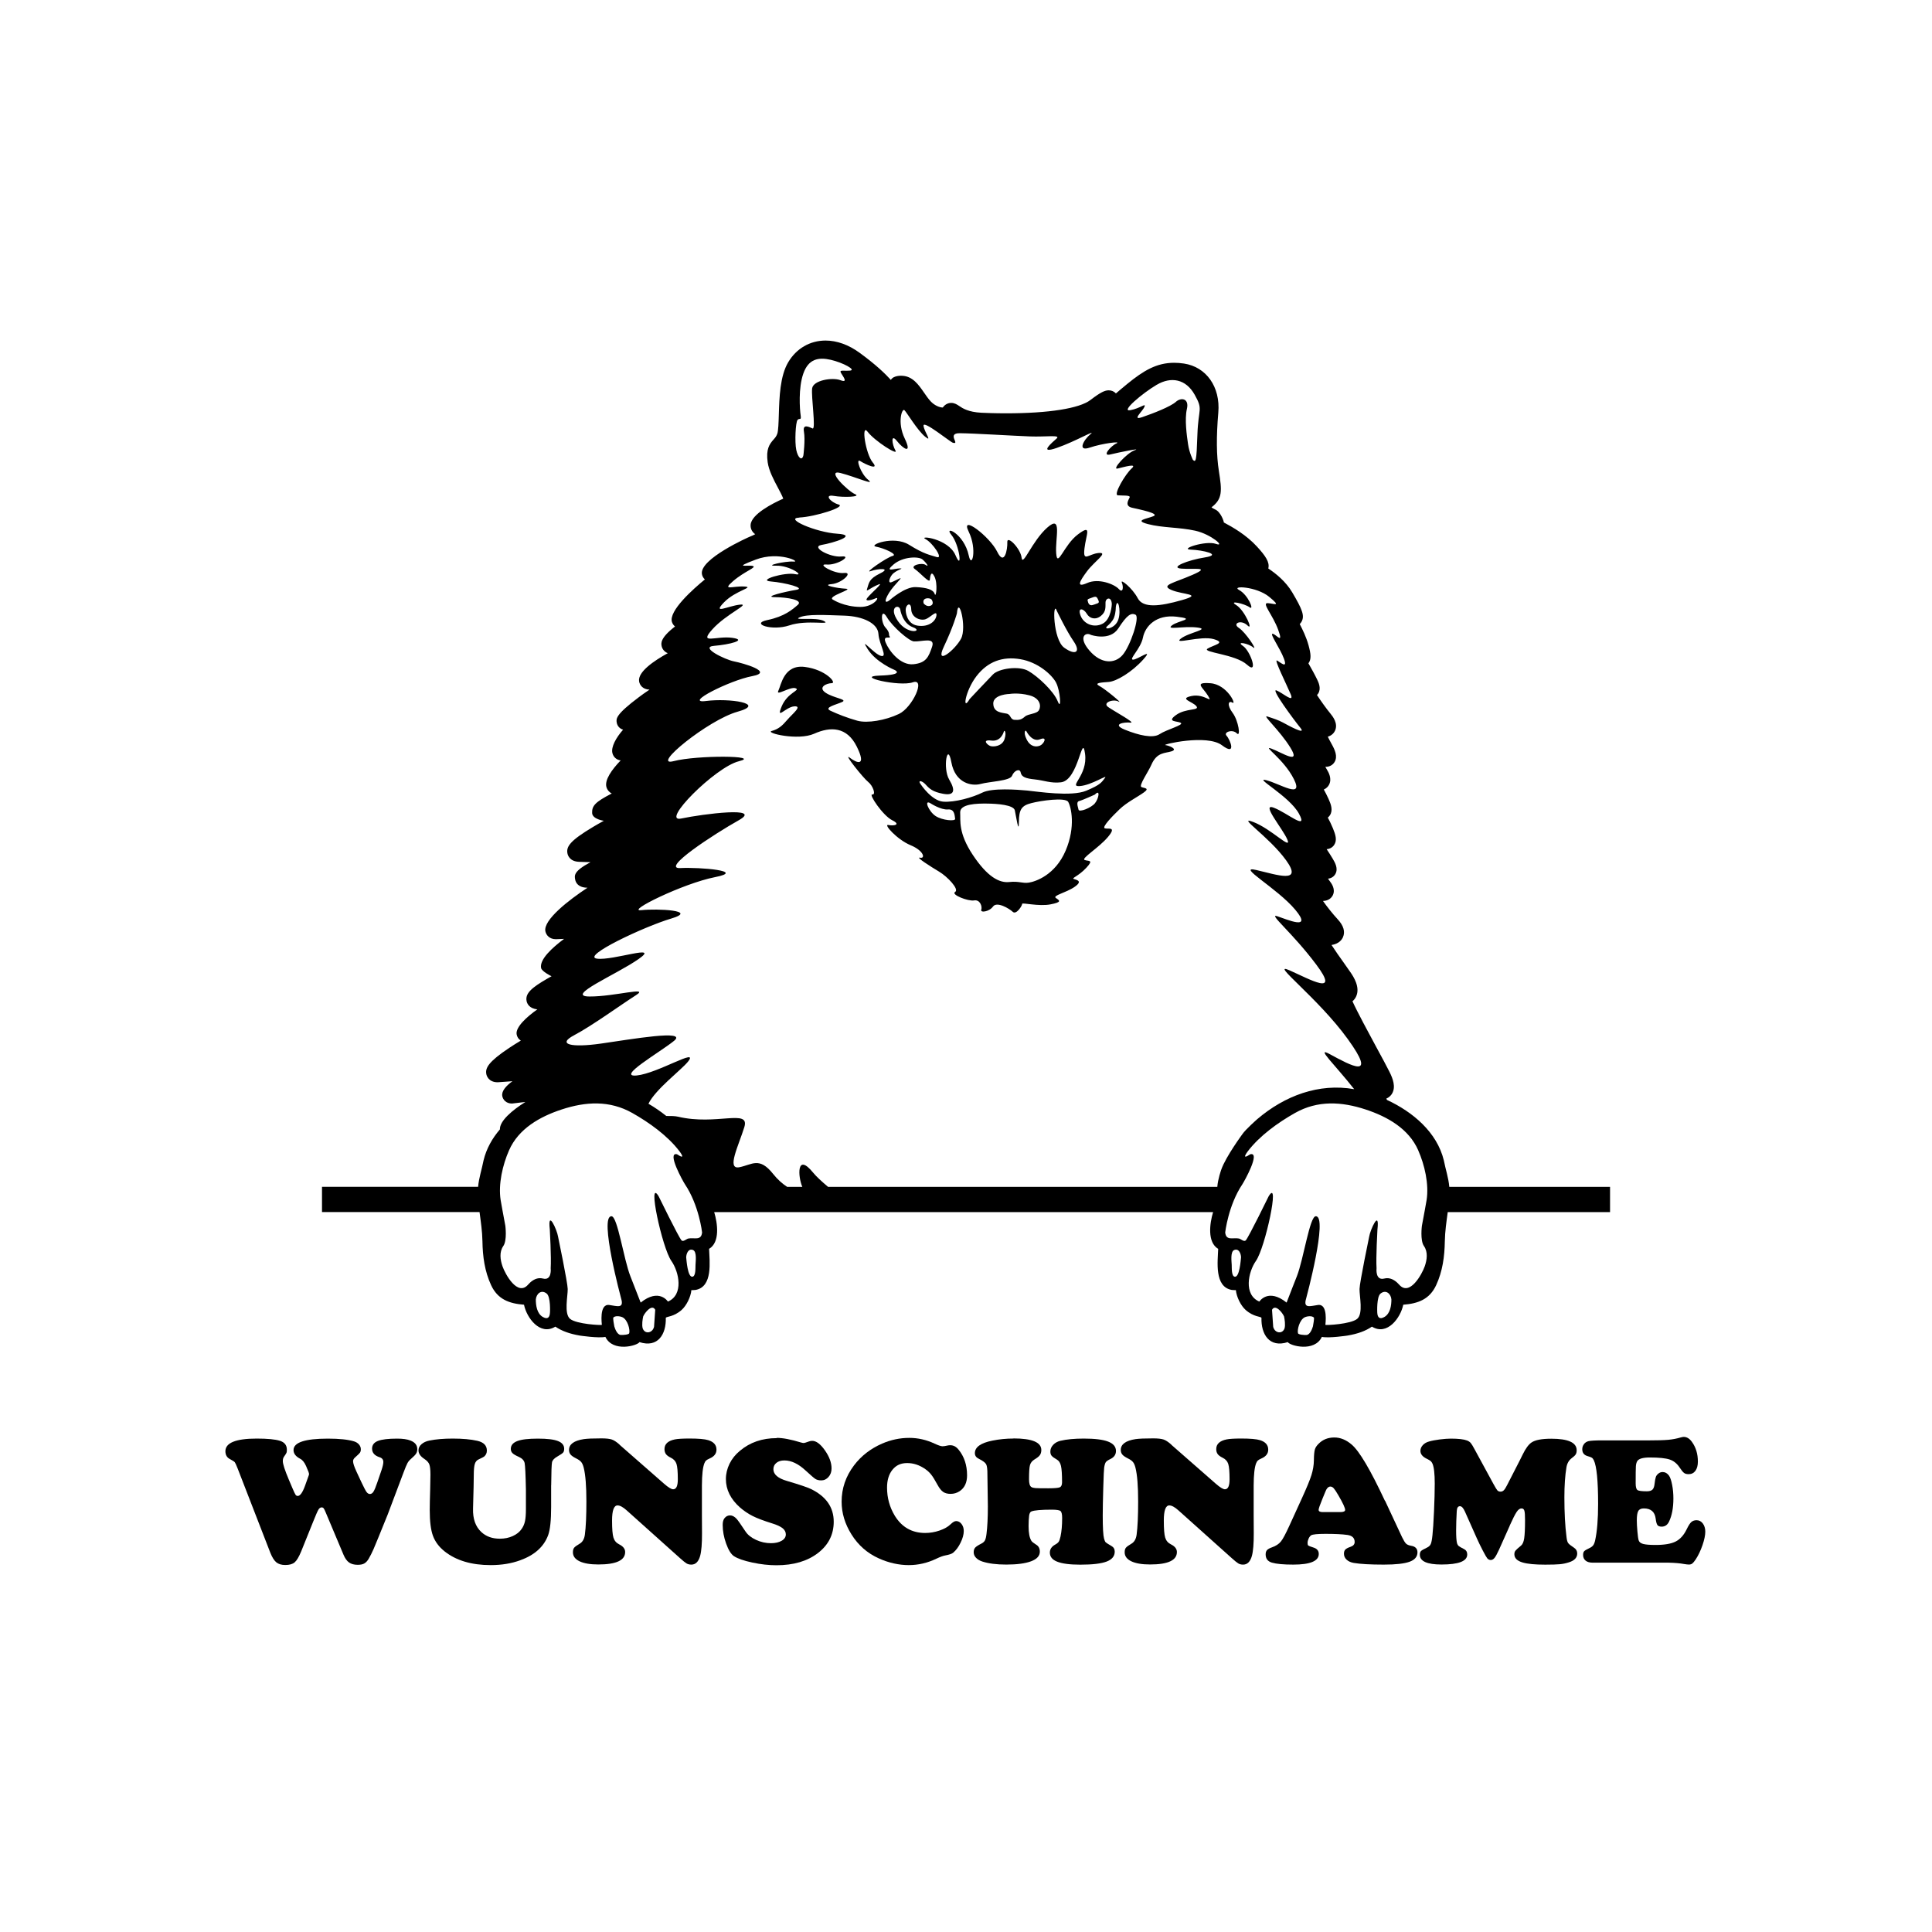 <svg width="1500" height="1500" viewBox="0 0 1500 1500" xmlns="http://www.w3.org/2000/svg">
  <!-- Gruppierte und zentrierte Elemente -->
  <g transform="translate(250.0, 264.399)">
    <!-- Original-Motiv skaliert -->
    <svg width="1000" height="781.202" viewBox="0 0 541.64 423.13">
      2000/svg" viewBox="0 0 541.64 423.13"><defs><style>.cls-1{fill-rule:evenodd;}</style></defs><path class="cls-1" d="M106.03,292.13c7.41-3.88,19.89-12.95,25.97-16.81,6.08-3.87-8.93.58-19.52.53-10.58-.06,11.33-9.22,20.68-15.77,9.37-6.55-10.74.77-17.53-.15-6.79-.93,19.71-13.44,31.25-16.87,11.55-3.43-5.83-4.24-12.6-3.52-6.78.74,17.59-11.26,30.96-13.88,13.37-2.62-6.33-4.24-14.6-3.82-8.27.42,14.08-14.2,24.6-20.1,10.53-5.91-15.08-2.66-24.16-.74-9.08,1.91,14.33-21.66,24.23-24.08,9.9-2.42-17.56-2.63-27.46-.04-9.9,2.59,14.55-17.36,26.93-20.8,12.37-3.43-3.54-5.76-13.29-4.5-9.74,1.27,10.01-8.7,19.42-10.45,9.41-1.75-3.92-5.47-7.68-6.21-3.75-.73-14.61-6.02-8.34-6.53,6.29-.5,14.31-2.46,7.57-3.38-6.73-.92-14.2,3.02-8.31-3.55,5.88-6.57,16.54-10.98,11.48-10.38-5.07.6-11.54,4.2-6.62-.93,4.91-5.13,13.28-6.43,8.53-6.71-4.75-.28-9.57,1.98-4.66-2.27,4.92-4.24,10.31-5.85,8.21-6.38-2.1-.52-8.59,1.09,1.29-2.66,9.89-3.74,19.32,1.13,15.9.83-3.42-.3-12.89,1.9-7.27,1.73,5.63-.17,12.3,4.5,7.98,3.55-4.31-.95-16.19,2.59-10.22,3.08,5.96.49,15.03,2.82,10.62,3.53-4.41.71-14.19,3.01-8.9,3.07,5.3.05,11.92,1.2,9.63,3.21-2.3,2.01-5.58,4.91-12.84,6.42-7.27,1.51,1.81,4.73,9.29,2.23,7.48-2.51,17.87.03,14.54-1.81-3.33-1.84-13.46-.08-10.28-1.55,3.19-1.46,10.88-.98,18.82-.73,7.95.26,14.07,3.26,14.35,7.67.26,4.41,4.07,10,1.09,9.26-2.98-.74-9.24-8.62-5.65-2.92,3.59,5.7,11.34,8.82,11.34,8.82,0,0,4.65,2.05-6.27,2.38-10.92.34,8.32,4.77,13.93,2.83,5.61-1.93-.11,10.59-5.82,13.3-5.71,2.71-13.3,4-17.51,2.84-4.2-1.17-8.3-2.79-11.28-4.19-3-1.4,2.51-2.56,4.92-3.69,2.42-1.13-3.66-1.62-6.99-3.9-3.33-2.28.4-3.98,2.61-4,2.2-.02-2.48-5.71-11.32-6.83-8.84-1.12-9.96,7.61-11.15,10.04-1.19,2.44,5.05-1.93,7.27-1.07,2.22.86-3.4,1.69-5.88,7.66-2.47,5.99,1.66.21,5.3-.05,3.64-.25-.74,3.1-2.92,5.66-2.18,2.56-3.71,3.9-6.57,4.7-2.86.8,11.08,4.19,17.88,1.14,6.8-3.05,13.76-3.01,17.92,5.44,4.17,8.45.16,7.03-2.93,4.67-3.08-2.37,5.71,8.63,7.72,10.18,2.01,1.55,3.36,5.51,1.71,5.27-1.66-.24,4.47,8.89,8.39,10.83,3.9,1.94.6,2.47-1.63,2-2.24-.48,3.7,6.16,9.35,8.5,5.65,2.34,6.26,5.73,4.02,5.25-2.24-.47,4.59,3.84,8,5.88,3.42,2.03,8.6,7.43,6.71,8.53-1.89,1.09,5.43,4,7.98,3.56,2.56-.44,3.51,2.61,3.02,3.93-.49,1.34,3.32.88,4.95-1.37,1.63-2.24,6.79.84,8.3,2.24,1.5,1.39,4.03-2.69,3.94-3.35-.09-.66,6.96,1.17,11.91.21,4.96-.96,3.87-1.61,2.29-2.67-1.58-1.06,4.28-2.19,7.89-4.71,3.62-2.52.71-2.9-.36-3.3-1.08-.41,1.89-1.1,5.24-4.69,3.35-3.59.89-2.66-.69-3.3-1.58-.65,5.98-5.11,9.83-9.7,3.84-4.59-.04-3.14-1.36-3.62-1.32-.49,3.25-5.16,6.21-8,2.95-2.85,7.48-5.12,10.19-7.06,2.7-1.93.15-1.75-1.02-2.31-1.17-.57,2.99-6.48,4.2-9.31,2.34-5.45,5.8-4.8,8.55-5.71,2.75-.9-1.13-2.41-2.67-2.61-1.55-.21,17.49-4.7,23.82.08,6.34,4.79,3.39-2.46,1.94-3.99-1.45-1.53,2.51-2.89,4.29-1.04,1.79,1.86.72-5.3-1.74-8.59-2.46-3.28-1.83-5.38-.05-4.29,1.78,1.08-2.28-7.7-9.35-8.18-7.07-.47-3.18,1.58-.93,5.31,2.24,3.73-1.45-1.09-6.95.07-5.5,1.16.47,2.32,2.03,4.28,1.56,1.97-4.41.71-8.57,3.73-4.16,3.02.58,2.42,2.02,3.29,1.45.87-6.04,2.82-8.88,4.72-2.85,1.9-8.71.53-14.58-1.83-5.87-2.37-.25-3.31,2.29-3,2.54.31-6.67-4.67-9.33-6.52-2.67-1.85,2.06-3.55,4.28-2.36,2.22,1.19-5.57-5.24-8.01-6.54-2.43-1.3.76-1.44,3.96-1.69,3.2-.26,9.66-4.07,14.46-9.41,4.8-5.35-2.43.13-4.3.04-1.88-.09,3.26-4.56,4.2-9.31.94-4.75,5.52-9.76,14.13-8.75,8.62,1.01.79,1.53-1.95,3.66-2.73,2.12,4.75.17,10.6.88,5.86.72-3.5,2.02-6.9,4.71-3.39,2.68,8.48-1.41,13.91.19,5.41,1.6-.06,2.4-2.62,3.99-2.54,1.6,11.69,2.28,16.62,6.78,4.93,4.5,1.43-5.8-1.74-7.92-3.16-2.12,2.23-1.1,4.31.61,2.08,1.72-3.13-6.33-6.04-8.2-2.91-1.87.95-3.65,3.63-1.03,2.67,2.62-1.14-6.36-4.72-8.56-3.58-2.19,3.55-.62,5.63.94,2.09,1.54-.63-5.21-4.37-7.24-3.75-2.03,7.27-1.57,12.6,2.84,5.34,4.41,2.02,2.79-.63,2.65-2.65-.14,2.12,4.86,4.41,11.21,2.31,6.35-.72,1.98-2.29,1.68-1.57-.31,3.12,6.09,4.74,10.54,1.62,4.45-1.63,1.35-2.97.69-1.33-.64,4.07,10.13,5.77,14.17,1.7,4.04-3.32-.55-5.97-1.59-2.66-1.05,7.41,12.49,10.09,15.78,2.68,3.28-5.38-1.19-7.31-2.24-1.91-1.06-4.32-1.83-6.64-2.58-2.33-.75,5.13,5.68,9.73,13.13,4.59,7.45-3.63,2.02-7.94.41-4.32-1.61,5.12,4.25,9.39,12.81,4.28,8.56-5.82,1.94-11.57.45-5.75-1.49,9.67,6.63,13.71,14.09,4.05,7.46-4.97-.4-10.61-2.53-5.65-2.16,3.95,9,5.76,13.5,1.81,4.5-6.77-4.57-14.31-7.47-7.52-2.89,6.46,6,13.74,16.07,7.27,10.07-3.8,6.11-12.54,4.1-8.73-2.01,8.8,7.63,16.39,16.7,7.59,9.08-3.6,4.01-7.58,2.73-3.98-1.28,6.25,6.77,16.42,20.34,10.18,13.57-2.47,6.31-11.22,2.43-8.75-3.88,11.86,11.46,24.46,28.87,12.59,17.4,1.43,11.23-7.55,6.37-6.27-3.4,2.24,4.5,10.26,14.73-14.86-2.63-29.21,2.75-40.75,12.59,0,0-4.96,4.36-6.24,6.28,0,0-6.96,9.43-8.89,14.9-.02.04-1.47,4.11-1.68,7.3h-163.7c-2.67-2.25-4.9-4.3-6.22-5.91-7.15-8.81-6.44,1.75-4.6,5.91h-6.39c-1.94-1.27-4.03-3.08-5.87-5.41-5.87-7.39-8.81-3.88-14.26-2.83-5.45,1.05-.26-9.1,2.14-16.9,2.4-7.8-11.76-.54-27.84-4.35-1.29-.3-3.11-.33-4.98-.31-2.4-1.91-4.9-3.64-7.5-5.14,2.94-6.09,13.8-14.19,16.61-17.69,4.94-6.19-12.58,4.87-21.51,5.79-8.93.91,9.8-9.79,15.64-14.54,6.02-4.91-18.12-.66-30.67,1.13-12.55,1.79-18.69.36-11.29-3.52M323.35,123.78s7.96,2.79,11.55-2.77c3.58-5.55,5.34-6.67,7.22-5.7,1.88.97-2.18,13.15-5.45,16.93-3.28,3.78-9.01,3.85-13.92-1.84-4.91-5.68-1.7-7.95.6-6.62ZM333.07,116.5c.8-2.16.74-4.41.74-4.41.66-4.67,2.42,1.21,1.05,5.29-1.37,4.06-6.67,4.44-4.61,2.69.85-.73,2.27-2.09,2.82-3.57ZM323.5,108.22c1.59-.61,2.12-.75,2.66.3.54,1.06.81,1.65.02,1.98-.8.35-1.98.68-1.98.68,0,0-1.45.61-1.99-.96-.55-1.59-.28-1.39,1.3-2ZM327.56,115.79c2.23-1.81,1.88-3.72,1.93-5.64.04-1.93,2.48-2.68,2.65.64,0,0-.19,6.42-3.89,8.3-3.69,1.89-8.01.09-9.3-3.54-1.29-3.63,1.43-2.8,2.64-.69,1.21,2.1,3.74,2.74,5.97.93ZM296.29,164.43s2.31,4.6,5.66,3.25c3.36-1.36,1.61,1.97.02,2.65-1.58.67-4.03.64-5.65-2.59-1.62-3.24-.38-4.3-.04-3.31ZM287.06,167.5c-.95,3.18-4.66,3.42-5.92,3.04-1.26-.38-3.86-2.87.31-2.32,4.18.55,5.25-3.7,5.25-3.7.05-.93,1.33-.21.36,2.97ZM282.28,152.66c-.04-3.9,6.91-4.05,6.91-4.05,0,0,3.63-.63,8.27.58,4.65,1.21,5.01,4.58,4.04,6.25-.97,1.66-4.49,1.44-5.92,2.71-1.45,1.26-2.3,1.47-4.29,1.36-1.99-.11-1.48-2.16-3.33-2.61-1.86-.44-5.63-.34-5.67-4.24ZM309.01,113.67s4.06,8.45,7.08,12.83c3.03,4.38.95,6.17-3.94,2.69-4.89-3.48-4.93-20.5-3.13-15.53ZM308.66,143.79c1.8,3.28,2.44,12.21.74,7.93-1.7-4.29-8.38-10.5-12.37-12.78-4-2.27-12.42-1.03-14.87,1.47-2.46,2.51-9.82,10.36-9.82,10.36-3.2,5.58-1.91-3.4,2.88-9.63,4.79-6.23,11.06-8.39,18.46-7.14,7.4,1.25,13.19,6.48,14.99,9.78ZM261.51,128.72c4-8.42,5.48-13.95,5.48-13.95.69-8.09,4.26,5.8,1.76,10.57-2.48,4.76-11.23,11.8-7.24,3.38ZM256.34,108.92c.61.86.89,2.24-.63,2.66-1.52.42-2.66-.97-2.66-.97-.93-2.67,2.69-2.54,3.29-1.69ZM242.21,118c-4.12-6,.37-7.24.94-4.98,0,0,.81,5.87,5.37,7.56,4.57,1.69-2.19,3.41-6.31-2.58ZM245.48,113.67c-.28-2.53,2.23-4.17,2.3-.69.08,3.49,3.77,4.93,5.97,4.23,1.97-.63,4.87-4.09,4.65-1.69-.23,2.4-3.09,5.08-7.9,4.38-4.8-.69-5.03-6.23-5.03-6.23ZM242.69,100.13c-1.97.88-3.39,1.81-3.88,1.54-.61-.33,0-2.04.89-3.17,1.63-2.07,5.53-2.7,3.28-2.68-2.25.03-6.66,1.79-2.66-1.63,4-3.42,10.62-3.49,12.22-2.12,1.6,1.38,3.01,3.45,1.34,2.3-1.66-1.14-6.78.24-4.61,1.7,2.16,1.47,6.19,6.15,6.33,4.57.15-1.58.54-4.22,1.97-1.35,1.44,2.88.68,9.18.08,7.28-.6-1.9-3.42-2.69-7.97-2.89-4.56-.2-10.86,5.4-10.86,5.4-1.88,1.57-2.71.82-.37-2.97,2.35-3.79,6.45-7,4.24-5.99ZM238.63,124.32c-.46-.67.4-1.33-1.68-3.63-2.09-2.29-2.01-8.75.62-4.31,2.29,3.89,9.3,10.03,11.35,10.14,3.42.18,9.08-2,7.64,2.24-1.45,4.23-2.42,6.81-7.87,7.36-5.45.55-10.23-5.6-11.67-9.15-1.44-3.54,2.74-1.1,1.62-2.66ZM266.24,201.13c.23,1.1-5.4.72-8.29-1.23-2.88-1.95-4.98-7.11-2.03-5.28,0,0,4.33,2.83,7.31,2.57,2.97-.26,2.78,2.84,3.02,3.94ZM312.7,214.55c-4.36,10.22-12.6,12.95-15.41,13.4-2.8.44-4.06-.7-8.27-.24-4.22.46-9.22-2.2-15.35-11.42-6.18-9.32-5.1-14.43-5.3-17.76-.23-3.75,7.23-3.86,11.37-3.81,4.14.04,11.09.54,11.61,2.85.52,2.31,1.68,10.41,1.71,4.95.02-5.46,1.24-6.97,5.21-7.99,3.95-1.04,14.36-2.56,15.54-.5,1.18,2.06,3.25,10.31-1.11,20.53ZM325.06,194.57c-1.63,2-6.68,3.93-6.91,2.72-.24-1.22-1.14-3.3.28-3.65,1.43-.35,6.59-2.71,6.59-2.71,2.36-2.5,1.67,1.64.03,3.64ZM321.37,189.32c-6.26,2.6-20.62.33-24.81-.08-4.2-.4-14.79-1.17-18.85.86-4.06,2.03-11.65,4.2-16.51,3.81-4.85-.39-9.34-7.18-9.34-7.18-1.58-2.02.42-1.77,1.99-.02,1.56,1.75,3,3.09,7.32,3.89,4.72.88,5.39-1.27,2.58-5.98-2.81-4.71-.72-16.21.91-7.29,1.63,8.91,8.6,10.16,12.33,9.13,3.75-1.03,12.35-1.23,13.2-3.44.86-2.21,3.28-3.24,3.63-1.36.35,1.87,2.12,2.52,5.99,2.91,3.86.4,6.69,1.7,10.93,1.21,7.49-.85,8.88-21.27,10.14-12.01,1.25,9.25-7.25,13.97-2.18,13.59,5.07-.39,11.97-5.2,10.55-3.42-1.41,1.78-1.62,2.77-7.88,5.38ZM200.73,74.42c6.61-.29,19.92-4.51,16.49-5.47-3.43-.96-6.22-4.35-2.02-3.62,4.2.73,11.81.43,8.93-.75-2.88-1.18-12.57-10.57-6.05-8.87,6.52,1.7,14.84,5.47,11.62,2.87-3.23-2.62-5.39-9.22-3.4-7.92,2,1.31,8.31,4.22,5.3.61-3.01-3.61-5.02-16.72-2.12-12.88,2.91,3.83,13.12,10.34,11.66,7.82-1.46-2.52-2.05-7.36.62-3.98,2.68,3.39,6.57,5.78,3.3-1.02-3.27-6.8-1.13-12.9-.12-11.92,1,.98,5.49,8.55,8.72,11.16,3.23,2.61-.46-2.09-.7-4.63-.25-2.54,11.22,6.83,12.32,7.15,3.31.97-2.8-4.05,2.94-4,5.73.05,22.62,1.09,29.45,1.35,6.85.26,13.12-.79,11.26.88-1.85,1.67-7.87,6.69.04,3.96,7.92-2.73,17.01-8.12,14.17-5.77-2.85,2.35-5.66,7.45-.28,5.63,5.39-1.82,13.54-2.79,11.23-1.77-2.3,1.01-6.34,5.58-2.59,4.66,3.73-.92,13.53-2.9,10.24-1.77-3.31,1.14-9.74,8.27-7.2,7.69,2.53-.58,8.57-2.4,5.95-.06-2.63,2.34-7.83,11.11-5.84,11.31,1.98.2,5.51-.17,4.97.94-.53,1.11-2.16,3.56,1.05,4.29,3.2.74,11.71,2.42,8.97,3.55-2.75,1.13-8.37,1.74-2.29,3.33,6.09,1.6,13.25,1.3,19.89,2.78,6.63,1.47,12.97,7.03,8.65,5.53-4.32-1.49-15.52,2.26-10.56,2.43,4.97.17,13.48,2.07,5.99,3.26-7.49,1.17-15.07,4.34-9.88,4.73,5.19.39,12.67-.89,4.66,2.6-8.02,3.51-13.63,4.34-8.87,6.38,4.77,2.05,13.58,1.63,4.35,4.26-9.24,2.63-16.29,3.48-18.54-.8-2.25-4.27-7.48-8.42-6.69-6.55.79,1.87.49,4.63-1.3,2.66-1.79-1.97-8.43-4.66-13.26-2.51-4.84,2.15-3.2-.74-.06-4.96,3.16-4.22,9.19-8.04,4.89-7.66-4.3.37-6.69,4.15-5.98-1.92.71-6.07,3.31-10.41-2.71-5.93-6.02,4.47-8.67,14.42-9.18,8.04-.51-6.39,2.7-16.57-3.75-10.88-6.45,5.7-10.31,16.65-10.79,12.69-.49-3.97-6.17-9.65-6.02-6.56.14,3.09-1.22,10.27-4.26,4.01-3.04-6.25-15.72-16.04-12-8.47,3.72,7.57,1.29,15.95.07,10.16-2.02-9.53-10.8-12.91-7.33-8.76,3.46,4.15,4.79,15.72,1.74,8.58-3.05-7.14-15.74-8.44-12.64-6.82,3.1,1.62,7.69,8.53,4.72,7.57-2.99-.96-5.2-1.16-11.64-5.18-6.43-4.01-17.32.19-13.89.81,3.43.63,9.41,3.32,6.99,3.9-2.42.57-12.39,7.52-9.2,6.38,3.19-1.14,8.81-1.41,3.98.95-4.83,2.37-4.67,3.94-5.55,6.68-.46,1.39,1.23-.53,4.93-2.04,2.31-.93-3.14,3.54-4.85,5.75-1.09,1.4,1.1,1.17,3.64.07,1.86-.79-.72,3.69-6.54,3.65-6.87-.06-11.36-2.98-11.36-2.98-3.24-1.42,9-4.5,5.24-4.68-3.74-.19-10.37-1.55-5.97-1.92,4.41-.38,9.32-5.17,5.25-4.69-4.08.49-11.74-3.96-7.32-3.56,4.41.4,10.99-3.87,6.26-3.38-4.75.49-13.17-4.05-8.33-4.87,4.84-.82,15.62-4.13,6.57-4.7-9.05-.57-22.57-6.5-15.96-6.78ZM199.98,33.4c.81-1,1.66.47,1.3-2-.36-2.48-1.03-11.41,1.14-17.54,2.17-6.15,6.38-6.94,11.52-5.76,5.15,1.19,11.05,4.36,7.99,4.55-3.06.2-4.47-.45-3.64,1.04.85,1.48,3.11,4.27-.28,2.98-3.42-1.29-11.42.04-11.89,3.43-.46,3.4,1.67,17.52.17,16.87-1.49-.65-4.24-2.11-3.62,1.36.62,3.47-.23,9.93-.23,9.93-.59,2.53-2.3,1.1-3-2.28-.7-3.39-.28-11.58.53-12.58ZM351.04,18.6c6-3.54,12.22-2.44,15.92,4.14,3.71,6.58,1.55,5.44,1.17,16.86-.38,11.42-.66,11.63-1.88,10.6,0,0-1.52-2.96-2.05-6.6-.53-3.63-1.51-10.48-.48-14.88,1.02-4.4-2.46-4.94-4.66-2.93-2.22,2.01-9.63,4.89-14.16,6.43-4.54,1.54.14-2.4.95-4.31.81-1.91-1.64.59-5.94,1.38-4.29.79,5.13-7.17,11.14-10.71ZM460.98,340.51c2.71,6.15,4.58,14.23,3.54,20.91,0,0-1.38,7.85-1.98,10.84,0,0-.82,6.17.87,8.54,1.74,2.5,1.28,5.78.33,8.5-1.15,3.29-6.35,12.86-10.79,7.69-.02-.02-.17-.19-.21-.21-1.56-1.74-3.74-2.92-5.99-2.33-3.9,1.03-3.28-4.33-3.28-4.33-.3-4.35.37-16.28.37-16.28,1.01-8.88-3.06.22-3.47,2.98,0,0-4.02,19.31-4.06,22.04-.05,2.96,1.62,10.38-.99,12.55-2.7,2.23-13.06,2.75-13.37,2.52-.03-.15,1.29-8.95-3.1-8.36-3.23.43-6.31,1.68-5-2.69,0,0,9.37-34.72,4.08-34.62-2.56-.1-5.14,18.05-7.98,25.26,0,0-3.27,8.27-4.28,10.97-.02.03-.05.05-.03.07-7.78-6.23-11.46-.42-11.46-.42-6.7-2.84-4.71-12.43-1.43-17.11,3.91-5.53,10.26-35.22,5.36-27.2,0,0-8.34,17.09-9.63,18.56-.73.78-2.05-.6-2.9-.77-2.43-.49-5.4,1.09-5.76-2.56,0,0,1.28-11.41,7.23-20.27.74-1.1,7.75-13.6,3.35-12.61,0,0-.04,0-.06.02-4.06,2.72-1.18-1.01-1.01-1.26,4.93-6.51,12.71-12.08,19.81-16.09,9.57-5.41,19.64-4.83,29.83-1.46,9.08,3,18.03,8.05,22.02,17.12ZM446.84,410.57c-2.14,1.27-3,.19-3.08-1.89,0,0-.33-6.58,1.41-7.93,2.29-1.76,4.3.1,4.54,2.45.02,2.54-.47,5.93-2.87,7.37ZM416.71,414.58c-.3,1.01-1.19,3.48-2.71,3.61-1.04.05-3.38-.13-3.56-.72-.43-1.39.61-5.62,2.8-6.71.95-.47,3.16-.8,3.92.17.07.62-.23,2.59-.45,3.65ZM404.77,415.44c-.92,2.46-3.9,1.99-4.66-.35l-.1-.28s-.44-6.04-.5-7.21c1.39-2.59,4.38,1.23,5.05,2.76.25,1.09.65,3.61.21,5.08ZM383.96,393.69c-1.63-.03-1.32-3.92-1.4-4.96-.04-1.33-.64-5.52,1-6.25,2.01-.87,2.9,1.55,2.92,3.07-.14,1.37-.63,8.18-2.52,8.14ZM154.07,377.62c-.84.17-2.17,1.56-2.89.77-1.29-1.47-9.63-18.56-9.63-18.56-4.9-8.02,1.46,21.67,5.36,27.2,3.27,4.67,5.27,14.26-1.44,17.11,0,0-3.68-5.81-11.46.42.02-.02-.02-.04-.03-.07-1.02-2.7-4.28-10.97-4.28-10.97-2.85-7.2-5.42-25.36-7.98-25.26-5.29-.1,4.08,34.62,4.08,34.62,1.31,4.37-1.77,3.13-5.01,2.69-4.38-.58-3.07,8.22-3.1,8.36-.3.23-10.66-.29-13.37-2.52-2.61-2.17-.95-9.59-.99-12.55-.04-2.73-4.06-22.04-4.06-22.04-.41-2.77-4.49-11.86-3.47-2.98,0,0,.67,11.93.37,16.28,0,0,.62,5.36-3.28,4.33-2.25-.6-4.43.58-5.99,2.33-.03.02-.18.19-.21.21-4.45,5.17-9.64-4.4-10.79-7.69-.94-2.72-1.41-6,.33-8.5,1.69-2.37.87-8.54.87-8.54-.6-2.99-1.98-10.84-1.98-10.84-1.03-6.68.83-14.76,3.55-20.91,3.99-9.07,12.93-14.12,22.02-17.12,10.19-3.37,20.26-3.95,29.83,1.46,7.1,4.01,14.88,9.58,19.81,16.09.17.25,3.06,3.98-1.01,1.26-.02-.01-.05-.02-.05-.02-4.4-.99,2.61,11.51,3.35,12.61,5.95,8.86,7.22,20.27,7.22,20.27-.36,3.65-3.33,2.06-5.76,2.56ZM157.07,388.73c-.08,1.04.23,4.93-1.4,4.96-1.89.04-2.38-6.77-2.52-8.14.03-1.52.92-3.94,2.92-3.07,1.64.73,1.04,4.92,1,6.25ZM139.62,414.8l-.09.28c-.76,2.35-3.75,2.82-4.66.35-.44-1.47-.05-3.99.21-5.08.68-1.53,3.66-5.36,5.05-2.76-.06,1.17-.5,7.21-.5,7.21ZM129.19,417.46c-.18.59-2.52.77-3.56.72-1.52-.12-2.41-2.6-2.71-3.61-.22-1.06-.52-3.03-.45-3.65.76-.97,2.98-.64,3.92-.17,2.19,1.09,3.23,5.31,2.8,6.71ZM95.87,408.68c-.08,2.08-.95,3.16-3.08,1.89-2.4-1.43-2.89-4.82-2.87-7.37.25-2.35,2.25-4.21,4.54-2.45,1.75,1.35,1.42,7.93,1.42,7.93ZM67.47,378.8c.1,6.37.94,12.62,3.65,18.45,2.76,5.96,7.61,7.73,13.83,8.21,1.09,5.43,6.69,13.2,13.18,9.22,2.68,1.82,5.96,3.01,10.25,3.75,0,0,7.77,1.18,10.79.56,3.15,6.59,13.46,3.71,14.34,2.2,7.75,2.51,11.27-3.32,11.07-10.21.29-.63,3.26-.32,6.64-3.31,2.08-1.84,3.87-5.55,4.12-8.34,0,0,1.59-.03,1.72-.08,7.4-1.3,5.9-11.97,5.72-17.28,4.67-2.75,3.58-10.74,2.15-15.45h209.8c-1.44,4.7-2.52,12.69,2.14,15.45-.18,5.3-1.68,15.97,5.72,17.28.13.05,1.72.08,1.72.08.26,2.8,2.04,6.5,4.12,8.34,3.38,2.99,6.36,2.68,6.64,3.31-.2,6.89,3.32,12.72,11.07,10.21.88,1.51,11.19,4.38,14.34-2.2,3.02.63,10.78-.56,10.78-.56,4.3-.73,7.58-1.92,10.26-3.75,6.48,3.98,12.09-3.79,13.18-9.22,6.22-.48,11.06-2.25,13.83-8.21,2.71-5.84,3.55-12.09,3.65-18.45.07-4.13.68-8.21,1.22-12.28h68.26s0-10.61,0-10.61h-67.6c-.33-3.85-1.55-7.29-2.3-11.16-2.87-11.78-12.95-20.32-23.91-25.41-.09-.18-.18-.36-.27-.55,1.26-.55,1.98-1.41,2.36-2.02,1.75-2.84.38-6.42-1.03-9.23-1.15-2.31-3.16-6.04-5.51-10.35-3.17-5.87-8.11-15-10.06-19.34.68-.56,1.21-1.27,1.57-2.08,1.76-3.9-1.23-8.35-2.21-9.82-.92-1.37-2.08-3.01-3.3-4.71-1.34-1.88-3.38-4.74-4.86-7.05,3.1-.49,4.33-2.2,4.81-3.29,1-2.3.27-4.82-2.19-7.49-2.16-2.34-4.51-5.31-6.21-7.73,2.57-.09,3.67-1.53,4.11-2.39,1.27-2.55-.54-4.98-1.14-5.78-.29-.4-.59-.81-.87-1.22,1.32-.12,2.45-.82,3.09-1.94,1.32-2.3-.14-4.8-1.1-6.44-.79-1.33-1.68-2.7-2.56-4.02,1.31-.09,2.45-.72,3.16-1.78,1.35-1.99.56-4.33-.51-6.98-.72-1.76-1.48-3.26-2.16-4.53.35-.27.65-.6.9-.98,1.36-2.11.42-4.63-.57-6.83-.65-1.45-1.36-2.8-2.01-3.98,1.17-.51,1.81-1.33,2.14-1.91,1.47-2.61-.22-5.45-.79-6.39-.26-.44-.5-.86-.71-1.24h.13c1.62,0,3-.75,3.77-2.06,1.39-2.37.09-5.14-1.25-7.54-.68-1.22-1.21-2.24-1.61-3.08,1.89-.55,2.72-1.86,3.02-2.5,1.46-3.1-1.07-6.17-1.89-7.18-1.81-2.21-3.96-5.22-5.68-7.83.19-.2.36-.41.51-.64,1.35-2.16.16-4.63-.48-5.97-1.06-2.19-2.44-4.65-3.63-6.73,1.3-1.73,1.02-3.98.07-7.51-.97-3.56-2.55-6.73-3.73-9,.3-.28.54-.6.75-.97,1.43-2.52.28-5.29-3.9-12.36-2.73-4.61-6.87-7.91-10.07-10.05.69-2.61-1.19-5.33-4.8-9.25-4.41-4.81-10.08-8.08-13.9-10.1.07-.33-1.26-4.5-3.73-5.51-.71-.3-1.17-.62-1.45-.87,4.73-3.54,4.39-7.06,3.1-15.24-1.04-6.57-1.11-14.39-.24-24.62.92-10.72-5.03-19.18-14.45-20.59-1.43-.21-2.77-.32-4.1-.32-7.39,0-12.85,3.27-19.77,8.91-1.78,1.45-3.36,2.8-4.74,3.98-.76-.84-1.83-1.31-3.02-1.31-1.53,0-3.27.67-7.65,4.04-4.63,3.58-17.57,5.63-35.51,5.63-4.74,0-8.55-.15-10.38-.24-5.51-.28-7.9-1.87-9.32-2.83-.92-.62-1.96-1.31-3.38-1.31-.69,0-2.34.2-3.54,1.94h-.04c-1.35,0-3.54-.92-5.13-2.67-1-1.1-1.89-2.4-2.77-3.67-2.2-3.18-4.69-6.78-9.06-7,0,0-3.63-.34-4.84,1.73-2.35-2.58-6.27-6.4-13.18-11.43-4.6-3.35-9.53-5.12-14.27-5.12-6.53,0-12.25,3.3-15.69,9.08-3.48,5.82-3.75,14.81-3.97,22.03-.1,3.21-.21,6.85-.65,8.08-.41,1.13-.88,1.65-1.52,2.38-1.83,2.03-3.29,4.15-2.52,9.62.49,3.51,2.51,7.32,4.29,10.66.75,1.4,1.78,3.36,2.27,4.63-4.43,1.97-13.46,6.54-13.74,11.04-.1,1.57.61,3,1.93,3.91-.51.29-1.27.68-2.38,1.1-.21.08-21.15,9.3-20.02,15.7.14.8.55,1.61,1.24,2.22-4.73,3.87-15.41,13.27-13.83,17.95.25.75.7,1.38,1.28,1.84-6.31,4.86-5.86,7.11-5.64,8.22.23,1.14,1.04,2.4,2.59,3.01-5.67,3.12-12.7,7.84-12.06,11.85.25,1.57,1.55,3.4,4.39,3.47-1.86,1.24-3.45,2.4-4.46,3.16-9.88,7.4-9.6,9.08-9.34,10.71.24,1.45,1.3,2.59,2.68,2.98-3.01,3.41-5.09,7.26-4.51,9.78.4,1.73,1.77,2.94,3.49,3.14-3.72,3.87-6.88,8.26-5.97,11.3.3.99,1.02,2.02,2.22,2.61-6.98,3.6-8.37,5.19-8.25,8.22.11,2.61,4.92,3.26,4.92,3.26-1.47.8-2.98,1.66-4.46,2.54-9.79,5.84-11.34,8.31-10.86,11.09.14.82.91,3.5,4.96,3.63,0,0,3.77.12,4.76.15-7.13,3.79-6.79,5.58-6.45,7.33.24,1.26,1.25,3.38,5.18,3.41-7.84,5.16-18.69,13.57-17.71,18.33.32,1.54,1.66,3.32,4.4,3.32,1.01-.01,2.19-.06,3.46-.14-5.02,3.74-10.37,8.65-9.67,12.24.28,1.45,4.3,3.47,4.4,3.47-.63.35-1.25.7-1.86,1.06-6.27,3.63-9.32,6.08-8.63,9.4.2.97,1.04,3.14,4.53,3.46-4.56,3.24-9.17,7.47-8.73,10.46.18,1.16.83,2.11,1.77,2.69-1.61.96-3.25,1.99-4.82,3.03-8.76,5.84-10.19,8.48-9.69,11.04.11.58.86,3.45,4.79,3.45.28,0,4.25-.32,6.19-.44-2.68,1.95-4.65,4.15-4.27,6.24.28,1.57,1.66,3.15,4.07,3.15.48,0,4.05-.53,5.63-.64-5.48,3.42-10.84,7.96-10.69,11.5-3.23,3.77-5.68,8.1-6.87,13-.75,3.87-1.96,7.31-2.3,11.16H0s0,10.61,0,10.61h66.25c.54,4.08,1.15,8.15,1.22,12.29Z"/>
    </svg>
    
    <!-- Wunschname Text Element -->
    <g transform="translate(-75.0, 851.202) scale(3.833)" fill="#000000">
      <path d="M16.86,7.15l-.53-1.27c-.33-.74-.73-1.23-1.22-1.47-.87-.46-1.31-1.04-1.31-1.74,0-1.55,2.32-2.32,6.97-2.32,2.32,0,4.09.19,5.3.56.41.13.74.34.99.63.25.29.37.61.37.96,0,.3-.06.53-.17.69s-.43.47-.95.93c-.3.25-.45.52-.45.8,0,.42.23,1.12.69,2.11l1.03,2.21c.47,1,.81,1.64,1.01,1.92.2.27.43.41.68.41.28,0,.52-.16.72-.47s.46-.93.77-1.85l.87-2.54c.24-.73.36-1.27.36-1.63,0-.48-.25-.8-.76-.96-1.02-.33-1.52-.91-1.52-1.74,0-.73.39-1.25,1.18-1.56.79-.31,2.08-.47,3.88-.47,1.17,0,2.09.13,2.74.4.91.36,1.36.94,1.36,1.74,0,.35-.08.65-.25.91-.16.25-.49.59-.99,1.02-.33.28-.58.57-.75.89-.18.32-.44.96-.81,1.94l-3.18,8.44c-1.59,3.93-2.54,6.27-2.87,7.02-.33.75-.67,1.42-1.02,2.02-.27.44-.56.74-.89.92-.33.18-.76.26-1.31.26-.73,0-1.31-.16-1.75-.47-.44-.31-.81-.83-1.12-1.56l-3.59-8.53c-.19-.47-.34-.77-.44-.89-.1-.12-.23-.18-.4-.18-.25,0-.47.15-.65.45-.18.3-.53,1.08-1.03,2.34l-2.47,6.13c-.46,1.11-.9,1.85-1.32,2.21-.42.36-1.05.54-1.9.54-.76,0-1.36-.18-1.81-.54-.44-.36-.84-1-1.21-1.92L2.47,6.37c-.28-.7-.47-1.12-.57-1.24-.1-.13-.43-.33-.97-.63-.62-.31-.93-.85-.93-1.6C0,1.2,2.12.34,6.35.34c2.17,0,3.73.15,4.7.45.93.3,1.4.9,1.4,1.8,0,.28-.02.48-.07.61s-.22.41-.53.84c-.15.23-.22.51-.22.85,0,.61.41,1.86,1.22,3.78l.74,1.74c.31.73.52,1.17.63,1.32.1.15.25.23.44.23.47,0,.96-.67,1.45-2.01l.74-2.07c.06-.15.09-.26.09-.35,0-.1-.03-.22-.09-.38Z"/>
      <path d="M65.98,9.78v4.43c0,2.67-.2,4.57-.6,5.68-.86,2.35-2.75,4.05-5.66,5.1-1.77.65-3.76.98-5.99.98-3.88,0-6.99-.93-9.33-2.78-1.14-.91-1.92-1.96-2.36-3.16-.44-1.2-.65-2.93-.65-5.19,0-.88.03-2.33.09-4.36.04-1.43.05-2.37.05-2.83,0-1-.08-1.7-.23-2.09s-.48-.75-.99-1.09c-.8-.52-1.2-1.1-1.2-1.74,0-.47.2-.89.61-1.25.41-.36.94-.61,1.61-.74,1.33-.27,2.9-.4,4.72-.4,2,0,3.65.15,4.97.45,1.29.29,1.94.95,1.94,1.98,0,.51-.19.91-.56,1.22-.08.07-.45.26-1.09.56-.39.17-.65.48-.79.93-.14.45-.21,1.19-.21,2.21s-.05,3.33-.15,6.83c-.06,2.08.5,3.67,1.69,4.76.97.9,2.21,1.34,3.74,1.34.97,0,1.85-.18,2.63-.54.79-.36,1.39-.84,1.8-1.46.33-.47.55-1,.67-1.58.12-.58.18-1.37.18-2.38v-3.99c-.06-3.06-.15-4.86-.26-5.38-.12-.53-.51-.94-1.17-1.24-.63-.28-1.06-.53-1.29-.76-.23-.23-.34-.51-.34-.85,0-.73.43-1.25,1.3-1.59s2.25-.5,4.17-.5,3.23.16,4.08.49c.84.33,1.26.85,1.26,1.56,0,.35-.07.61-.22.78-.15.17-.53.43-1.14.78-.64.36-1.01.75-1.1,1.17-.09.42-.15,1.97-.17,4.66Z"/>
      <path d="M79.83,1.58l9.04,7.92c.85.74,1.46,1.11,1.83,1.11.63,0,.94-.67.94-2.02,0-1.52-.09-2.57-.27-3.12s-.56-.97-1.14-1.25c-.47-.23-.81-.47-1-.74-.19-.26-.29-.6-.29-1.01,0-1.02.7-1.67,2.09-1.96.57-.12,1.56-.18,2.98-.18,1.83,0,3.09.11,3.79.33,1.11.34,1.67.98,1.67,1.92,0,.79-.45,1.38-1.36,1.78-.36.16-.61.3-.74.42s-.25.3-.34.54c-.33.8-.5,2.31-.51,4.54v5.92c0,.91,0,2.15.02,3.72.01,2.13-.12,3.67-.38,4.61-.33,1.17-.92,1.76-1.78,1.76-.38,0-.7-.08-.97-.24-.27-.16-.72-.52-1.35-1.09l-10.76-9.64c-.75-.68-1.37-1.02-1.87-1.02-.74,0-1.11,1.02-1.11,3.07,0,1.68.09,2.83.28,3.45s.57,1.07,1.15,1.36c.81.4,1.22.92,1.22,1.56,0,1.68-1.81,2.52-5.43,2.52-1.63,0-2.9-.21-3.8-.64-.9-.43-1.35-1.04-1.35-1.82,0-.41.08-.72.25-.93.17-.21.55-.48,1.14-.83.57-.34.91-.94,1.03-1.8.21-1.56.31-3.81.31-6.74,0-3.12-.18-5.4-.54-6.83-.13-.52-.3-.91-.51-1.16-.21-.25-.54-.5-1.02-.73-.54-.27-.92-.53-1.13-.78-.21-.25-.32-.56-.32-.93,0-1.16,1-1.89,3-2.2.68-.1,1.86-.15,3.56-.15.97,0,1.67.08,2.11.23s.96.49,1.57,1.03Z"/>
      <path d="M111.67.2c1.25,0,2.88.31,4.9.93.24.07.44.11.58.11.12,0,.48-.11,1.09-.33.19-.07.4-.11.62-.11.81,0,1.67.64,2.57,1.92.9,1.28,1.35,2.51,1.35,3.67,0,.68-.2,1.25-.61,1.72-.41.47-.9.7-1.48.7-.48,0-.88-.1-1.18-.29-.3-.19-.97-.77-2-1.72-1.45-1.35-2.88-2.03-4.28-2.03-.68,0-1.22.16-1.62.49-.41.33-.61.76-.61,1.29,0,1.05.93,1.85,2.78,2.38,2.5.74,4.11,1.28,4.81,1.62,3.09,1.5,4.63,3.71,4.63,6.63,0,2.58-1.05,4.68-3.16,6.32-2.15,1.67-4.97,2.5-8.44,2.5-1.55,0-3.18-.18-4.9-.55s-2.96-.8-3.72-1.3c-.58-.39-1.1-1.23-1.57-2.53-.47-1.3-.7-2.57-.7-3.8,0-.59.12-1.04.36-1.34.3-.39.68-.58,1.14-.58s.9.24,1.33.71c.25.27.85,1.12,1.8,2.56.45.68,1.16,1.24,2.13,1.69s1.98.67,3.02.67c.9,0,1.62-.17,2.18-.5.56-.33.83-.76.83-1.28,0-.48-.22-.9-.65-1.25-.44-.35-1.14-.68-2.12-.98-1.73-.54-3.05-1.04-3.96-1.5s-1.75-1.03-2.54-1.71c-1.91-1.69-2.87-3.62-2.87-5.77,0-1.07.25-2.1.74-3.11.5-1.01,1.2-1.88,2.11-2.62,2.03-1.71,4.51-2.56,7.44-2.56Z"/>
      <path d="M138.52.2c1.77,0,3.47.39,5.12,1.16.77.36,1.31.54,1.62.54.22,0,.57-.05,1.05-.16.16-.04.33-.05.53-.05.63,0,1.18.29,1.65.87,1.16,1.4,1.74,3.15,1.74,5.23,0,1.46-.5,2.54-1.51,3.21-.54.36-1.16.54-1.83.54-.62,0-1.12-.13-1.51-.4-.39-.27-.76-.74-1.13-1.42-.52-.96-.94-1.64-1.27-2.06-.33-.42-.73-.8-1.2-1.13-1.17-.82-2.4-1.23-3.69-1.23s-2.24.45-2.97,1.35c-.73.9-1.1,2.11-1.1,3.62,0,2.08.53,3.99,1.58,5.72,1.43,2.31,3.47,3.47,6.14,3.47.98,0,1.95-.16,2.91-.49.96-.33,1.71-.75,2.24-1.27.46-.44.83-.65,1.13-.65.42,0,.79.2,1.09.59.3.39.45.87.45,1.42,0,.7-.21,1.49-.64,2.36-.42.87-.93,1.56-1.52,2.05-.25.21-.78.39-1.58.54-.46.08-1.07.31-1.83.67-1.79.86-3.66,1.29-5.59,1.29s-4.04-.45-6.04-1.36c-2.34-1.05-4.18-2.67-5.54-4.85-1.33-2.12-2-4.33-2-6.64,0-2.69.84-5.14,2.51-7.35,1.45-1.92,3.35-3.39,5.68-4.41,1.78-.77,3.61-1.16,5.5-1.16Z"/>
      <path d="M159.61.31c3.78,0,5.66.78,5.66,2.34,0,.42-.1.77-.29,1.04-.19.27-.56.56-1.11.89-.47.29-.77.67-.9,1.14-.13.47-.19,1.43-.19,2.87,0,.85.16,1.37.47,1.56.18.12.46.19.83.22s1.24.04,2.61.04c1.25,0,2.02-.07,2.32-.2s.46-.47.46-1c0-1.6-.07-2.71-.22-3.34-.14-.63-.43-1.06-.85-1.29-.53-.3-.88-.56-1.05-.77-.17-.21-.25-.49-.25-.84,0-.5.19-.95.56-1.35.38-.41.87-.68,1.47-.83,1.26-.3,2.84-.45,4.74-.45,2.23,0,3.87.2,4.93.61s1.59,1.04,1.59,1.9c0,.73-.38,1.27-1.12,1.63-.47.22-.78.43-.93.63-.14.2-.26.57-.34,1.12-.05.3-.11,1.65-.18,4.03-.07,2.38-.11,4.28-.11,5.68,0,2.46.09,4.02.27,4.68.1.36.21.61.33.73.12.12.5.36,1.14.73.46.25.69.64.69,1.16,0,.92-.55,1.59-1.64,2.01-1.1.42-2.87.63-5.33.63-2.15,0-3.74-.21-4.77-.64-.93-.39-1.4-.99-1.4-1.8,0-.69.36-1.23,1.07-1.62.35-.19.59-.39.72-.58s.25-.55.37-1.07c.22-1.02.33-2.26.33-3.74,0-.76-.11-1.23-.34-1.42-.22-.18-.81-.27-1.75-.27-2.17,0-3.55.12-4.14.36-.24.1-.39.38-.46.85-.07.58-.11,1.29-.11,2.14,0,1.38.19,2.37.58,2.98.13.19.45.44.94.75.51.29.76.77.76,1.43,0,.85-.59,1.5-1.76,1.94s-2.85.67-5.03.67c-1.99,0-3.61-.21-4.87-.62-.54-.18-.97-.44-1.28-.77s-.46-.7-.46-1.1.1-.71.29-.93c.19-.22.62-.5,1.27-.83.34-.17.58-.39.72-.65.14-.27.25-.71.32-1.34.18-1.42.27-3.27.27-5.55,0-.42,0-.93-.02-1.51-.05-2.9-.07-4.56-.07-4.97.01-1.04-.08-1.73-.26-2.06-.19-.33-.68-.7-1.48-1.1-.53-.25-.8-.63-.8-1.14,0-1.22,1.19-2.07,3.56-2.54,1.38-.28,2.79-.42,4.25-.42Z"/>
      <path d="M191.59,1.58l9.04,7.92c.85.74,1.46,1.11,1.83,1.11.63,0,.94-.67.94-2.02,0-1.52-.09-2.57-.27-3.12s-.56-.97-1.14-1.25c-.47-.23-.8-.47-1-.74-.19-.26-.29-.6-.29-1.01,0-1.02.7-1.67,2.09-1.96.57-.12,1.56-.18,2.98-.18,1.83,0,3.09.11,3.79.33,1.11.34,1.67.98,1.67,1.92,0,.79-.45,1.38-1.36,1.78-.36.16-.61.3-.74.42s-.25.3-.34.54c-.33.8-.5,2.31-.51,4.54v5.92c0,.91,0,2.15.02,3.72.01,2.13-.12,3.67-.38,4.61-.33,1.17-.92,1.76-1.78,1.76-.38,0-.7-.08-.97-.24-.27-.16-.72-.52-1.35-1.09l-10.76-9.64c-.75-.68-1.37-1.02-1.87-1.02-.74,0-1.11,1.02-1.11,3.07,0,1.68.09,2.83.28,3.45.19.62.57,1.07,1.15,1.36.81.4,1.22.92,1.22,1.56,0,1.68-1.81,2.52-5.43,2.52-1.63,0-2.9-.21-3.8-.64s-1.35-1.04-1.35-1.82c0-.41.08-.72.25-.93.17-.21.55-.48,1.14-.83.57-.34.91-.94,1.03-1.8.21-1.56.31-3.81.31-6.74,0-3.12-.18-5.4-.54-6.83-.13-.52-.3-.91-.51-1.16-.21-.25-.54-.5-1.02-.73-.54-.27-.92-.53-1.13-.78-.21-.25-.32-.56-.32-.93,0-1.16,1-1.89,3-2.2.68-.1,1.86-.15,3.56-.15.97,0,1.67.08,2.11.23s.96.49,1.57,1.03Z"/>
      <path d="M234.9,12.94l3.43,7.35c.33.68.6,1.12.82,1.33s.55.35,1,.43c.87.13,1.31.58,1.31,1.33,0,.88-.53,1.52-1.6,1.91-1.07.39-2.81.58-5.23.58-2.74,0-4.76-.12-6.08-.34-.61-.11-1.09-.33-1.44-.66-.36-.33-.54-.74-.54-1.21,0-.36.09-.64.28-.84.19-.2.54-.38,1.04-.55.57-.19.85-.52.85-.98,0-.81-.49-1.29-1.47-1.43-1.05-.15-2.54-.22-4.45-.22-1.61,0-2.57.1-2.89.29-.19.12-.36.34-.51.65-.14.31-.22.62-.22.91,0,.27.05.44.15.52s.44.21,1.01.39c.74.22,1.11.65,1.11,1.31,0,1.44-1.72,2.16-5.17,2.16-1.96,0-3.4-.13-4.32-.4-.85-.25-1.27-.81-1.27-1.67,0-.38.09-.67.28-.87.19-.21.52-.39,1.01-.56.79-.28,1.38-.67,1.79-1.17.41-.5.98-1.58,1.73-3.22l2.56-5.61c.94-2.06,1.58-3.6,1.9-4.62.32-1.02.49-2.02.5-3,.01-1.04.08-1.76.19-2.17.11-.41.37-.8.77-1.19.83-.85,1.9-1.27,3.19-1.27,1.22,0,2.39.48,3.5,1.43,1.55,1.31,3.8,5.11,6.75,11.42ZM222.27,15.23h3.56c.65,0,.98-.15.98-.44,0-.4-.45-1.38-1.36-2.94-.41-.71-.73-1.19-.94-1.43s-.45-.36-.69-.36c-.44,0-.8.41-1.09,1.22-.05.11-.22.54-.53,1.29-.51,1.23-.76,1.97-.76,2.21,0,.3.28.45.83.45Z"/>
      <path d="M260.16,17.97l-2.18,4.88c-.38.82-.68,1.38-.91,1.66-.23.28-.48.43-.76.43s-.5-.11-.71-.34c-.13-.15-.44-.68-.92-1.6-.48-.92-.87-1.74-1.19-2.45l-2.4-5.39c-.33-.75-.67-1.12-1.03-1.12-.39,0-.6.32-.64.96-.08,1.43-.13,2.75-.13,3.96s.06,2.11.18,2.56c.08.27.2.46.34.58.14.12.52.34,1.13.65.4.21.6.56.6,1.07,0,1.36-1.74,2.03-5.21,2.03-2.93,0-4.39-.66-4.39-1.98,0-.34.08-.58.23-.74s.54-.38,1.17-.68c.4-.18.67-.43.81-.74.14-.31.26-.93.35-1.83.11-.97.21-2.56.31-4.76.1-2.21.15-4.1.15-5.67,0-1.97-.15-3.31-.45-4.01-.11-.24-.23-.42-.37-.54-.14-.12-.4-.28-.79-.47-.86-.41-1.29-.94-1.29-1.6,0-.42.16-.81.48-1.16s.75-.6,1.28-.74c.53-.16,1.24-.29,2.13-.41.89-.11,1.64-.17,2.26-.17,1.55,0,2.64.13,3.29.38.31.12.56.29.74.49.18.21.44.63.78,1.27l3.78,6.95c.41.76.7,1.23.85,1.4.16.17.38.25.65.25.24,0,.46-.09.64-.27.19-.18.41-.52.66-1.02l2.56-4.99c.31-.64.52-1.06.62-1.25.59-1.21,1.18-2.01,1.76-2.41.74-.52,2.08-.78,4.03-.78,3.42,0,5.14.78,5.14,2.34,0,.35-.07.63-.2.84-.13.21-.41.47-.82.77-.56.42-.91,1.03-1.05,1.83-.28,1.67-.42,3.7-.42,6.1,0,3.09.14,5.79.44,8.11.07.57.18.96.34,1.16.15.21.54.51,1.17.93.44.29.65.68.65,1.16,0,.85-.56,1.45-1.69,1.8-.58.19-1.19.32-1.83.38-.64.06-1.63.09-2.96.09-2.05,0-3.57-.14-4.58-.44-1.11-.33-1.67-.88-1.67-1.67,0-.29.07-.53.22-.72.15-.19.52-.53,1.13-1.03.31-.25.53-.74.64-1.47.11-.73.17-1.96.17-3.7,0-.97-.04-1.6-.14-1.91-.09-.3-.28-.45-.57-.45-.34,0-.67.23-.98.7-.32.47-.79,1.4-1.42,2.79Z"/>
      <path d="M278.8.71h9.33c1.89,0,3.26-.04,4.13-.12.87-.08,1.71-.24,2.53-.48.25-.07.45-.11.6-.11.63,0,1.19.34,1.67,1.02.8,1.1,1.2,2.43,1.2,3.99,0,.79-.17,1.41-.5,1.86-.33.45-.79.68-1.37.68-.4,0-.71-.08-.93-.25-.22-.16-.52-.53-.9-1.1-.53-.81-1.21-1.35-2.02-1.62-.82-.27-2.16-.41-4.02-.41-1.39,0-2.24.25-2.54.74-.16.27-.25.62-.28,1.07-.03.45-.04,1.59-.04,3.43,0,.73.12,1.18.36,1.35.24.18.88.26,1.91.26.51,0,.88-.11,1.11-.32.23-.21.38-.59.44-1.13.08-.7.17-1.18.26-1.44.09-.26.26-.49.5-.68.25-.22.55-.33.89-.33.5,0,.92.24,1.27.71.25.35.47.97.64,1.86.18.89.26,1.82.26,2.79,0,1.91-.3,3.48-.89,4.7-.33.67-.82,1-1.49,1-.41,0-.7-.11-.85-.32-.16-.21-.28-.65-.36-1.32-.18-1.37-.98-2.05-2.4-2.05-.54,0-.92.17-1.12.52-.2.34-.3.98-.3,1.92,0,.57.04,1.3.12,2.21.08.9.16,1.5.25,1.79.1.36.4.61.9.75.5.14,1.34.21,2.51.21,1.82,0,3.18-.23,4.1-.7.92-.47,1.67-1.31,2.25-2.53.34-.7.64-1.17.92-1.42.27-.24.63-.36,1.06-.36.51,0,.93.22,1.26.66.33.44.5,1,.5,1.66,0,.73-.19,1.63-.56,2.72-.38,1.09-.83,2.06-1.38,2.9-.28.41-.51.69-.69.83-.18.14-.41.21-.69.21-.23,0-.56-.04-1-.11-.77-.15-1.81-.24-3.1-.27h-15.39c-.62,0-1.1-.14-1.43-.41s-.51-.66-.51-1.15c0-.35.07-.6.22-.76s.48-.36,1-.6c.36-.16.63-.35.81-.58.18-.23.31-.57.41-1.02.4-1.83.6-4.29.6-7.39,0-4.67-.29-7.62-.87-8.84-.12-.24-.25-.41-.4-.51-.15-.1-.45-.21-.91-.34-.69-.21-1.03-.67-1.03-1.38,0-.39.12-.73.34-1.03s.53-.5.91-.6c.47-.11,1.39-.16,2.74-.16Z"/>
    </g>
  </g>
</svg>